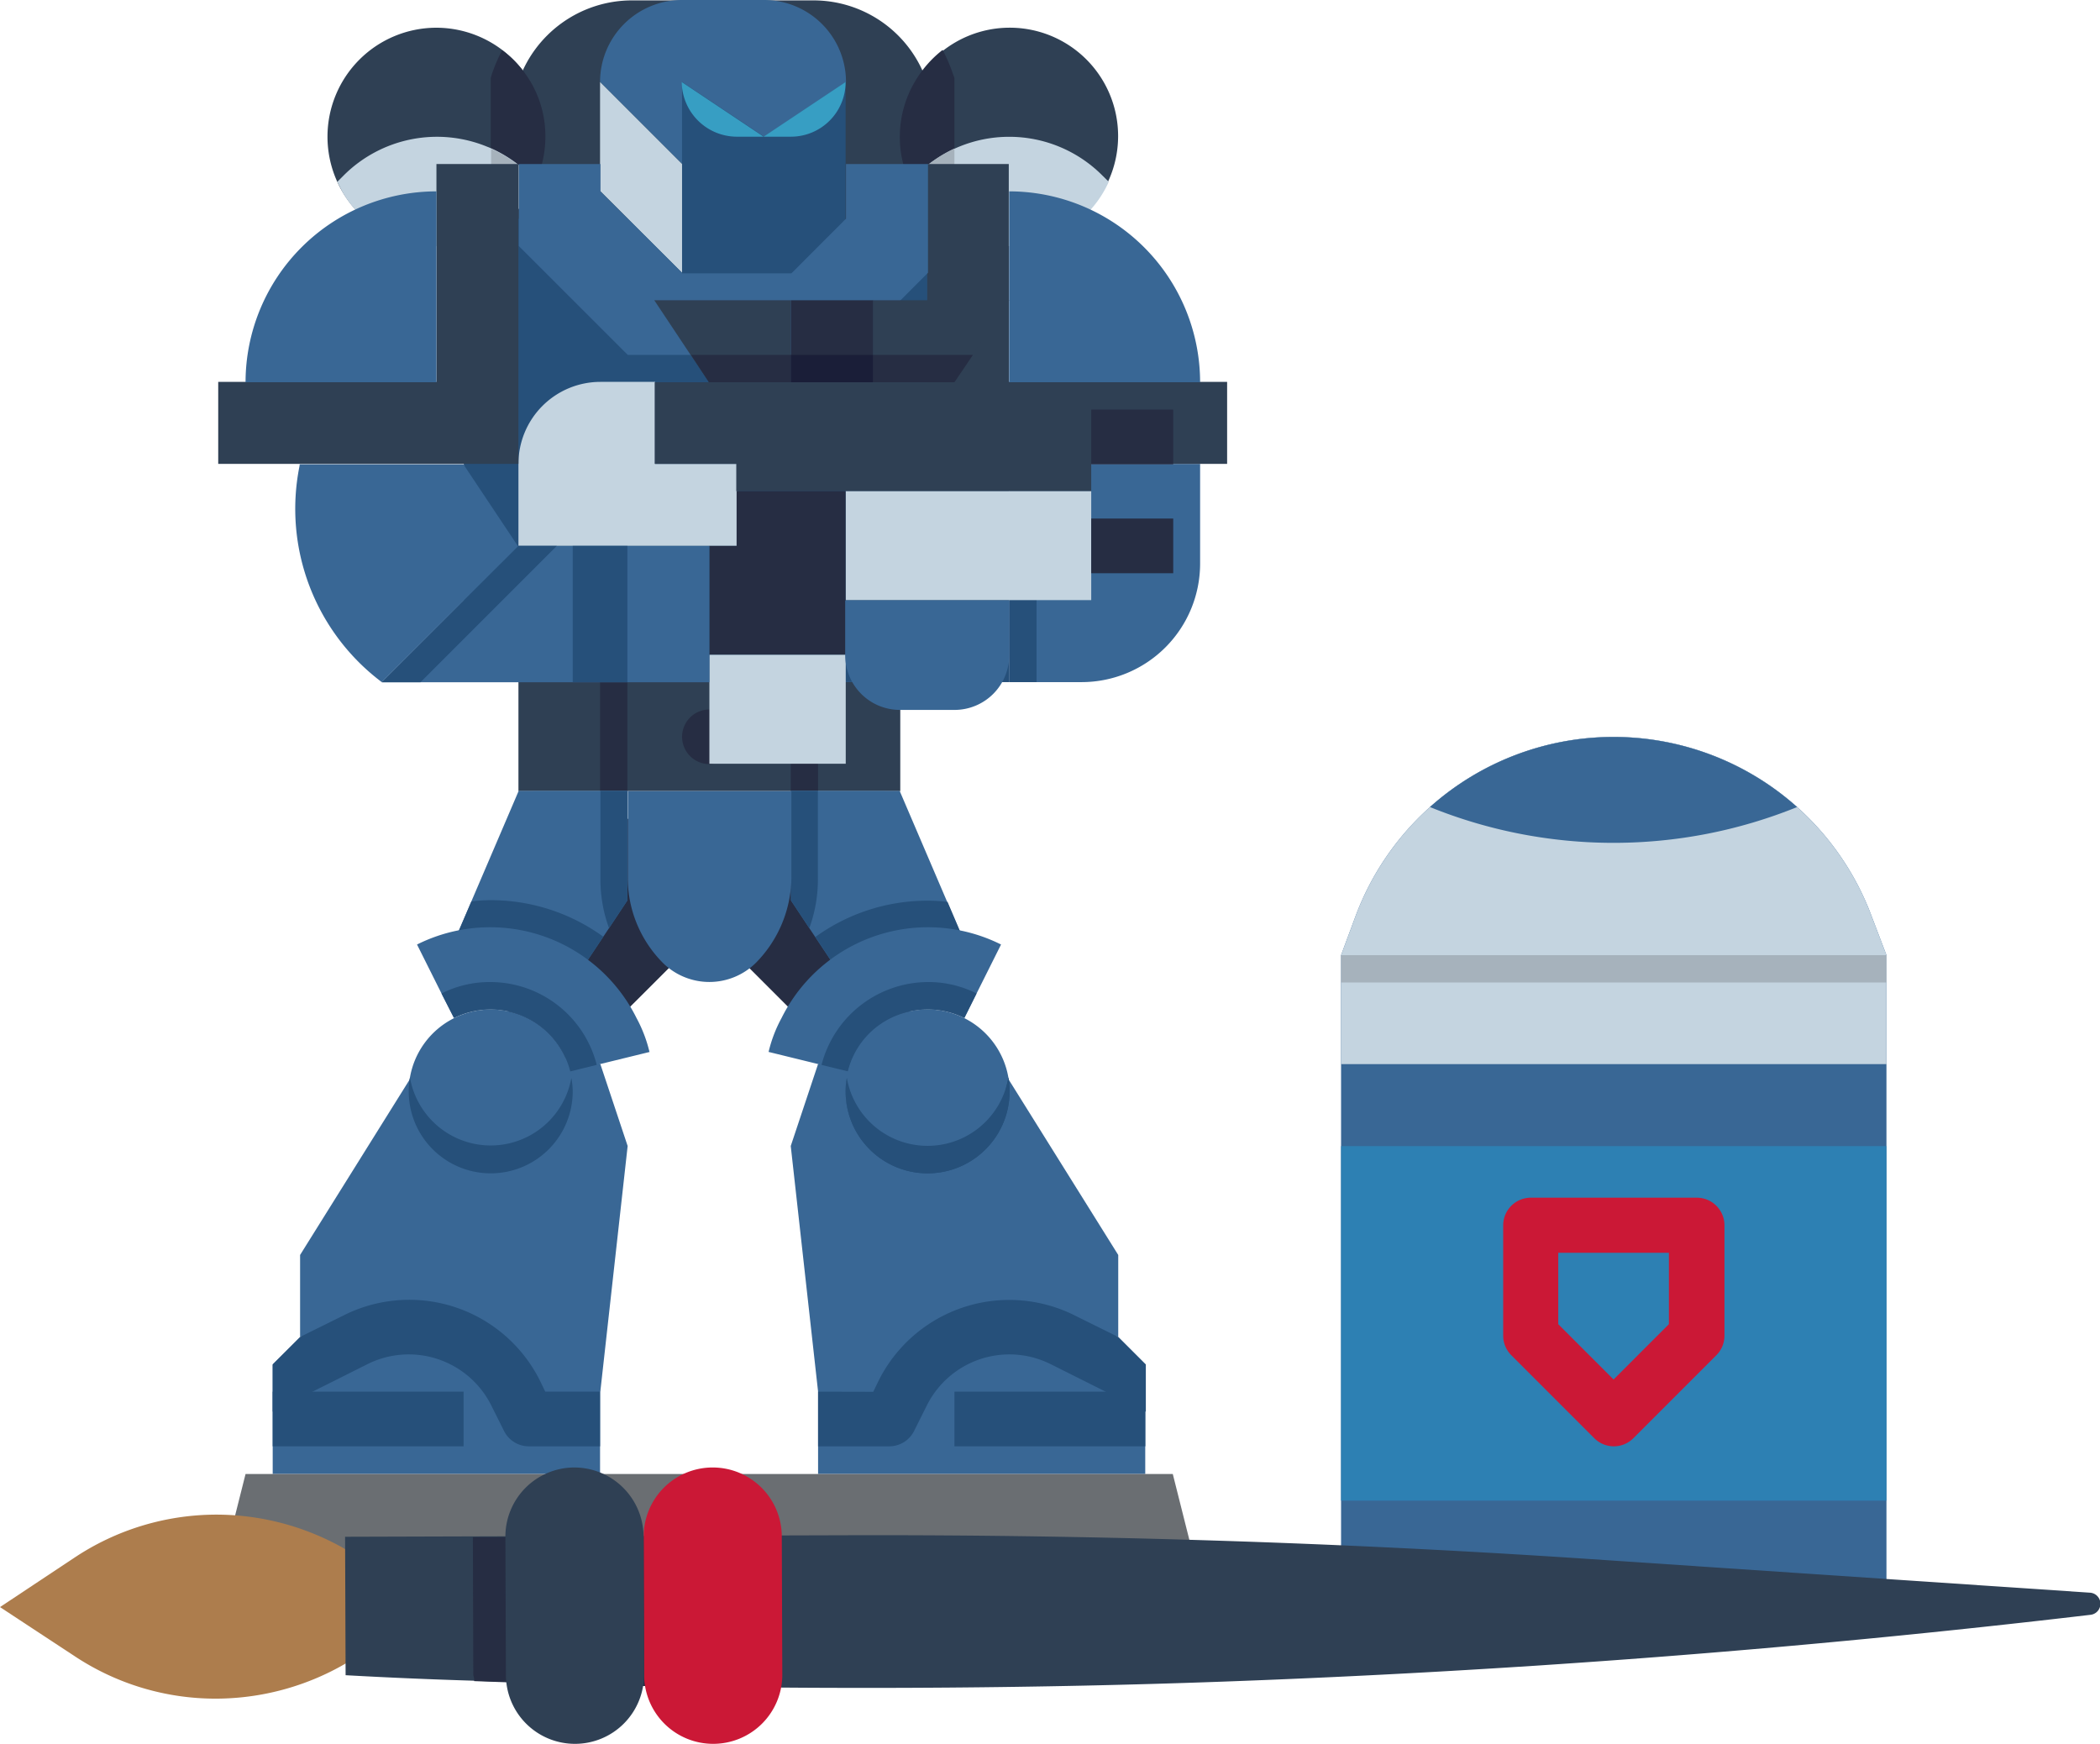 <svg xmlns="http://www.w3.org/2000/svg" viewBox="0 0 323.44 268.54"><defs><style>.cls-1{fill:#26507a;}.cls-2{fill:#2f4054;}.cls-3{fill:#262d43;}.cls-4{fill:#396795;}.cls-5{fill:#6a6e72;}.cls-6{fill:#c4d4e0;}.cls-7{fill:#a6b2bc;}.cls-8{fill:#379ec3;}.cls-9{fill:#1a1e38;}.cls-10{fill:#2d80b3;}.cls-11{fill:#cb1836;}.cls-12{fill:#ad7d4d;}</style></defs><g id="Layer_2" data-name="Layer 2"><g id="Layer_1-2" data-name="Layer 1"><g id="Capa_1" data-name="Capa 1"><g id="Flat"><path class="cls-1" d="M71.43,29.47h84v75.58h-84Z"/><path class="cls-2" d="M97.32.06h28a18.44,18.44,0,0,1,17.47,12.63v21h-63v-21A18.51,18.51,0,0,1,97.32.06Z"/><path class="cls-2" d="M79.85,105.05h58.81v16.78H79.85Z"/><circle class="cls-3" cx="109.26" cy="113.47" r="4.21"/><path class="cls-3" d="M92.42,105.05h4.21v16.78H92.42Z"/><path class="cls-3" d="M121.82,105.05H126v16.78h-4.21Z"/><path class="cls-4" d="M92.42,214.32V227H42V210.17L46.24,206,63,185l25.2,4.21Z"/><path class="cls-3" d="M142.81,163.86H130.18l-11.75-11.75-5-5H105l-5,5L88.21,163.86H75.58L77,159.78l2.83-8.48,3.83-11.5,4.59-13.7h42Z"/><path class="cls-4" d="M96.63,121.89v16.78l-2.83,4.27-5.53,8.29h-21l5.34-12.44,7.28-17H96.63Z"/><path class="cls-1" d="M92.92,144.26l-4.65,7h-21l5.34-12.44a24.33,24.33,0,0,1,3.07-.19A29.52,29.52,0,0,1,92.92,144.26Z"/><path class="cls-4" d="M67.22,159.65l-21,33.62V205.9L53,202.57a22.33,22.33,0,0,1,20.17,0,22.57,22.57,0,0,1,10.05,10.05l.82,1.7h8.42l4.21-37.83-4.21-12.63Z"/><path class="cls-1" d="M96.63,121.89v16.78l-2.83,4.27a21.89,21.89,0,0,1-1.32-7.79V121.83h4.15Z"/><path class="cls-4" d="M88.21,168.07a12.63,12.63,0,0,1-25.26,0,11.8,11.8,0,0,1,.19-2.13A12.63,12.63,0,0,1,87.83,165c.06.32.13.63.19.95A13.36,13.36,0,0,1,88.21,168.07Z"/><path class="cls-4" d="M100.08,162l-8.17,2-4.08,1a12.67,12.67,0,0,0-17.91-8.23L68,153l-3.77-7.54a25.17,25.17,0,0,1,33.8,11.31,21.45,21.45,0,0,1,2,5.22Z"/><path class="cls-1" d="M88.21,168.07a12.63,12.63,0,0,1-25.26,0,11.8,11.8,0,0,1,.19-2.13A12.62,12.62,0,0,0,88,166,12.08,12.08,0,0,1,88.21,168.07Z"/><path class="cls-1" d="M91.91,164l-4.08,1a12.67,12.67,0,0,0-17.91-8.23L68,153a16.46,16.46,0,0,1,7.54-1.76A16.93,16.93,0,0,1,91.91,164Z"/><path class="cls-1" d="M92.42,214.32v8.42h-11a4.26,4.26,0,0,1-3.77-2.33l-2-4a14.21,14.21,0,0,0-19-6.35L42,217.4v-7.29l4.21-4.21,6.73-3.33a22.49,22.49,0,0,1,30.22,10.05h0l.82,1.7Z"/><path class="cls-1" d="M42,214.32h29.4v8.42H42Z"/><path class="cls-4" d="M126,214.32V227h50.39V210.17L172.21,206l-16.77-21-25.2,4.21Z"/><path class="cls-4" d="M121.82,121.89v16.78l2.83,4.27,5.53,8.29h21l-5.34-12.44-7.28-17H121.82Z"/><path class="cls-1" d="M151.23,151.3h-21l-4.65-7a29.43,29.43,0,0,1,17.28-5.59,24.49,24.49,0,0,1,3.08.19Z"/><path class="cls-4" d="M151.23,159.65l21,33.62V205.9l-6.72-3.33a22.33,22.33,0,0,0-20.17,0,22.57,22.57,0,0,0-10,10.05l-.82,1.7H126l-4.21-37.83L126,163.86Z"/><path class="cls-1" d="M121.82,121.89v16.78l2.83,4.27a21.89,21.89,0,0,0,1.32-7.79V121.83h-4.15Z"/><path class="cls-4" d="M130.24,168.07a12.63,12.63,0,0,0,25.26,0,11.8,11.8,0,0,0-.19-2.13,12.63,12.63,0,0,0-24.69-.95c-.06.32-.13.63-.19.95A12.29,12.29,0,0,0,130.24,168.07Z"/><path class="cls-4" d="M118.37,162l8.16,2,4.09,1a12.67,12.67,0,0,1,17.91-8.23l1.88-3.77,3.77-7.54a25.17,25.17,0,0,0-33.8,11.31,21.05,21.05,0,0,0-2,5.22Z"/><path class="cls-1" d="M130.24,168.07a12.63,12.63,0,0,0,25.26,0,11.8,11.8,0,0,0-.19-2.13,12.62,12.62,0,0,1-24.88.06A11.15,11.15,0,0,0,130.24,168.07Z"/><path class="cls-1" d="M126.53,164l4.09,1a12.67,12.67,0,0,1,17.91-8.23l1.88-3.77a16.46,16.46,0,0,0-7.54-1.76A17,17,0,0,0,126.53,164Z"/><path class="cls-1" d="M126,214.32v8.42h11a4.26,4.26,0,0,0,3.77-2.33l2-4a14.21,14.21,0,0,1,19-6.35l14.71,7.36v-7.29l-4.21-4.21-6.73-3.33a22.49,22.49,0,0,0-30.22,10.05h0l-.82,1.7Z"/><path class="cls-1" d="M147,214.32h29.4v8.42H147Z"/><path class="cls-4" d="M116.42,148.28a10.18,10.18,0,0,1-14.33,0,18.55,18.55,0,0,1-5.4-13.13V121.83h25.2v13.32a18.92,18.92,0,0,1-5.47,13.13Z"/><path class="cls-4" d="M130.24,168.07a12.35,12.35,0,1,0,.32-2.95A14.57,14.57,0,0,0,130.24,168.07Z"/><path class="cls-5" d="M184.84,243.72H33.61L37.82,227H180.63Z"/><path class="cls-4" d="M184.84,71.44V86.77a18.26,18.26,0,0,1-18.28,18.28H155.44V71.44Z"/><path class="cls-1" d="M155.44,88.28h4.21v16.77h-4.21Z"/><path class="cls-2" d="M84,21.05A16.78,16.78,0,1,1,67.22,4.27,16.82,16.82,0,0,1,84,21.05Z"/><path class="cls-2" d="M172.21,21.05a16.69,16.69,0,1,1,0-.19Z"/><path class="cls-3" d="M84,21.05a16.83,16.83,0,0,1-8.42,14.58V12l.19-.63a26.46,26.46,0,0,1,1.57-3.64A16.46,16.46,0,0,1,84,21.05Z"/><path class="cls-3" d="M147,12V35.63a16.78,16.78,0,0,1-6.16-22.94,17.2,17.2,0,0,1,4.34-5,24.65,24.65,0,0,1,1.57,3.64Z"/><path class="cls-6" d="M82.55,28a17.38,17.38,0,0,1-6.91,7.67,16.78,16.78,0,0,1-22.93-6.16c-.25-.5-.5-1-.76-1.51l1-1a20.32,20.32,0,0,1,22.12-4.39c.18.06.44.18.62.25a20.45,20.45,0,0,1,6,4.14Z"/><path class="cls-6" d="M170.77,28a16.82,16.82,0,0,1-30.66,0l1-1a20.26,20.26,0,0,1,28.65,0Z"/><path class="cls-7" d="M81.55,27l1,1a17.28,17.28,0,0,1-6.91,7.67V22.93A18.29,18.29,0,0,1,81.55,27Z"/><path class="cls-7" d="M147,22.87V35.63A17,17,0,0,1,140.11,28l1-1A20.54,20.54,0,0,1,147,22.87Z"/><path class="cls-2" d="M155.44,25.26H142.81V71.44H189V58.81H155.37V25.26Z"/><path class="cls-4" d="M155.44,29.47h0a29.43,29.43,0,0,1,29.4,29.4h-29.4Z"/><path class="cls-1" d="M130.24,12.63v21L121.82,42H105.05V12.63Z"/><path class="cls-4" d="M105.05,25.26V12.63l12.63,8.42,12.62-8.42A12.62,12.62,0,0,0,117.68,0H105.05A12.62,12.62,0,0,0,92.42,12.63Z"/><path class="cls-6" d="M92.42,12.63V29.41L105.05,42V25.26Z"/><path class="cls-6" d="M79.85,84.07V71.44A12.63,12.63,0,0,1,92.48,58.81h8.42V71.44h12.63V84.07Z"/><path class="cls-2" d="M100.84,58.87h67.23V75.65H113.4V71.44H100.84Z"/><path class="cls-6" d="M130.24,75.65h37.83V92.42H130.24Z"/><path class="cls-3" d="M130.24,75.65v25.19h-21V84.07h4.21V75.65Z"/><path class="cls-3" d="M168.07,63.08H180.7V71.5H168.07Z"/><path class="cls-3" d="M168.07,79.86H180.7v8.42H168.07Z"/><path class="cls-6" d="M109.26,100.84h21v16.78h-21Z"/><path class="cls-4" d="M109.26,84.07v21H58.87l21-21Z"/><path class="cls-1" d="M85.76,84.07l-21,21h-6l21-21Z"/><path class="cls-4" d="M58.8,105.05A33.38,33.38,0,0,1,46.11,71.88l.06-.38h25.2l8.42,12.63Z"/><path class="cls-1" d="M88.21,84.07h8.42v21H88.21Z"/><path class="cls-2" d="M67.22,25.26H79.85V71.44H33.61V58.81H67.22Z"/><path class="cls-4" d="M67.22,58.87H37.82a29.43,29.43,0,0,1,29.4-29.4h0Z"/><path class="cls-4" d="M79.85,25.26H92.48v4.21L105.11,42.1h16.78l8.41-8.42V25.26h12.63V42L130.3,54.66H96.69L79.91,37.89V25.26Z"/><path class="cls-4" d="M130.24,92.49h25.2v8.42a8.42,8.42,0,0,1-8.42,8.42H138.6a8.42,8.42,0,0,1-8.42-8.42V92.49Z"/><path class="cls-2" d="M155.44,46.24l-5.59,8.42L147,58.87H134.39V46.24Z"/><path class="cls-2" d="M121.82,46.24V58.87H109.19l-2.82-4.21-5.6-8.42Z"/><path class="cls-3" d="M121.82,46.24h12.63V58.87H121.82Z"/><path class="cls-8" d="M113.4,21.05h8.42a8.42,8.42,0,0,0,8.42-8.42l-12.63,8.42L105,12.63A8.51,8.51,0,0,0,113.4,21.05Z"/><path class="cls-1" d="M130.24,168.07a12.63,12.63,0,0,0,25.26,0,11.8,11.8,0,0,0-.19-2.13,12.62,12.62,0,0,1-24.88.06A11.15,11.15,0,0,0,130.24,168.07Z"/><path class="cls-3" d="M106.43,54.66h15.39v4.21H109.19Z"/><path class="cls-3" d="M149.85,54.66,147,58.87H134.39V54.66Z"/><path class="cls-9" d="M121.82,54.66h12.63v4.21H121.82Z"/><path class="cls-4" d="M290.55,147.1v96.63h-84V147.1l2.26-6.09a42.41,42.41,0,0,1,79.42,0Z"/><path class="cls-6" d="M206.55,147.1h84v16.78h-84Z"/><path class="cls-10" d="M206.55,176.51h84v54.6h-84Z"/><path class="cls-7" d="M206.55,147.1h84v4.21h-84Z"/><path class="cls-6" d="M290.55,147.1h-84l2.26-6.09a42.41,42.41,0,0,1,79.42,0Z"/><path class="cls-4" d="M276.79,124.29a75.27,75.27,0,0,1-56.55,0A42.43,42.43,0,0,1,276.79,124.29Z"/><path class="cls-11" d="M248.55,222.74a4.25,4.25,0,0,1-3-1.25l-12.78-12.78a4.25,4.25,0,0,1-1.25-3v-17a4.26,4.26,0,0,1,4.26-4.26h25.56a4.26,4.26,0,0,1,4.26,4.26v17a4.25,4.25,0,0,1-1.25,3l-12.78,12.78A4.25,4.25,0,0,1,248.55,222.74ZM240,203.93l8.52,8.52,8.52-8.52v-11H240Z"/><path class="cls-12" d="M11.41,255a39.26,39.26,0,0,0,21.94,6.6,39.89,39.89,0,0,0,28-11.65l2.57-2.62-2.61-2.56a39.88,39.88,0,0,0-28-11.51,39.47,39.47,0,0,0-21.92,6.68L0,247.5Z"/><path class="cls-2" d="M53.15,236.67,73,236.61l31.33-.1,27.87-.08q55.74-.09,111.32,3.58l78.35,5.27a1.71,1.71,0,0,1,.09,3.41h0Q255,256.58,187.77,259c-27.85,1-55.7,1.16-83.57.7q-15.54-.27-31.13-.86c-6.64-.2-13.23-.48-19.84-.85Z"/><path class="cls-3" d="M72.9,258l-.07-21.27,31.32-.11.08,21.28a11.54,11.54,0,0,1-.07,1.85q-15.54-.27-31.13-.85A2.56,2.56,0,0,0,72.9,258Z"/><path class="cls-11" d="M109.74,226a10.64,10.64,0,0,1,10.67,10.6l.08,21.28h0a10.64,10.64,0,0,1-10.6,10.68h0a10.63,10.63,0,0,1-10.68-10.61l-.07-21.27h0A10.62,10.62,0,0,1,109.74,226Z"/><path class="cls-2" d="M88.44,226a10.68,10.68,0,0,1,10.68,10.6l.07,21.28h0a10.63,10.63,0,0,1-10.6,10.68h0a10.63,10.63,0,0,1-10.67-10.6l-.08-21.28h0A10.64,10.64,0,0,1,88.44,226Z"/></g></g></g></g></svg>